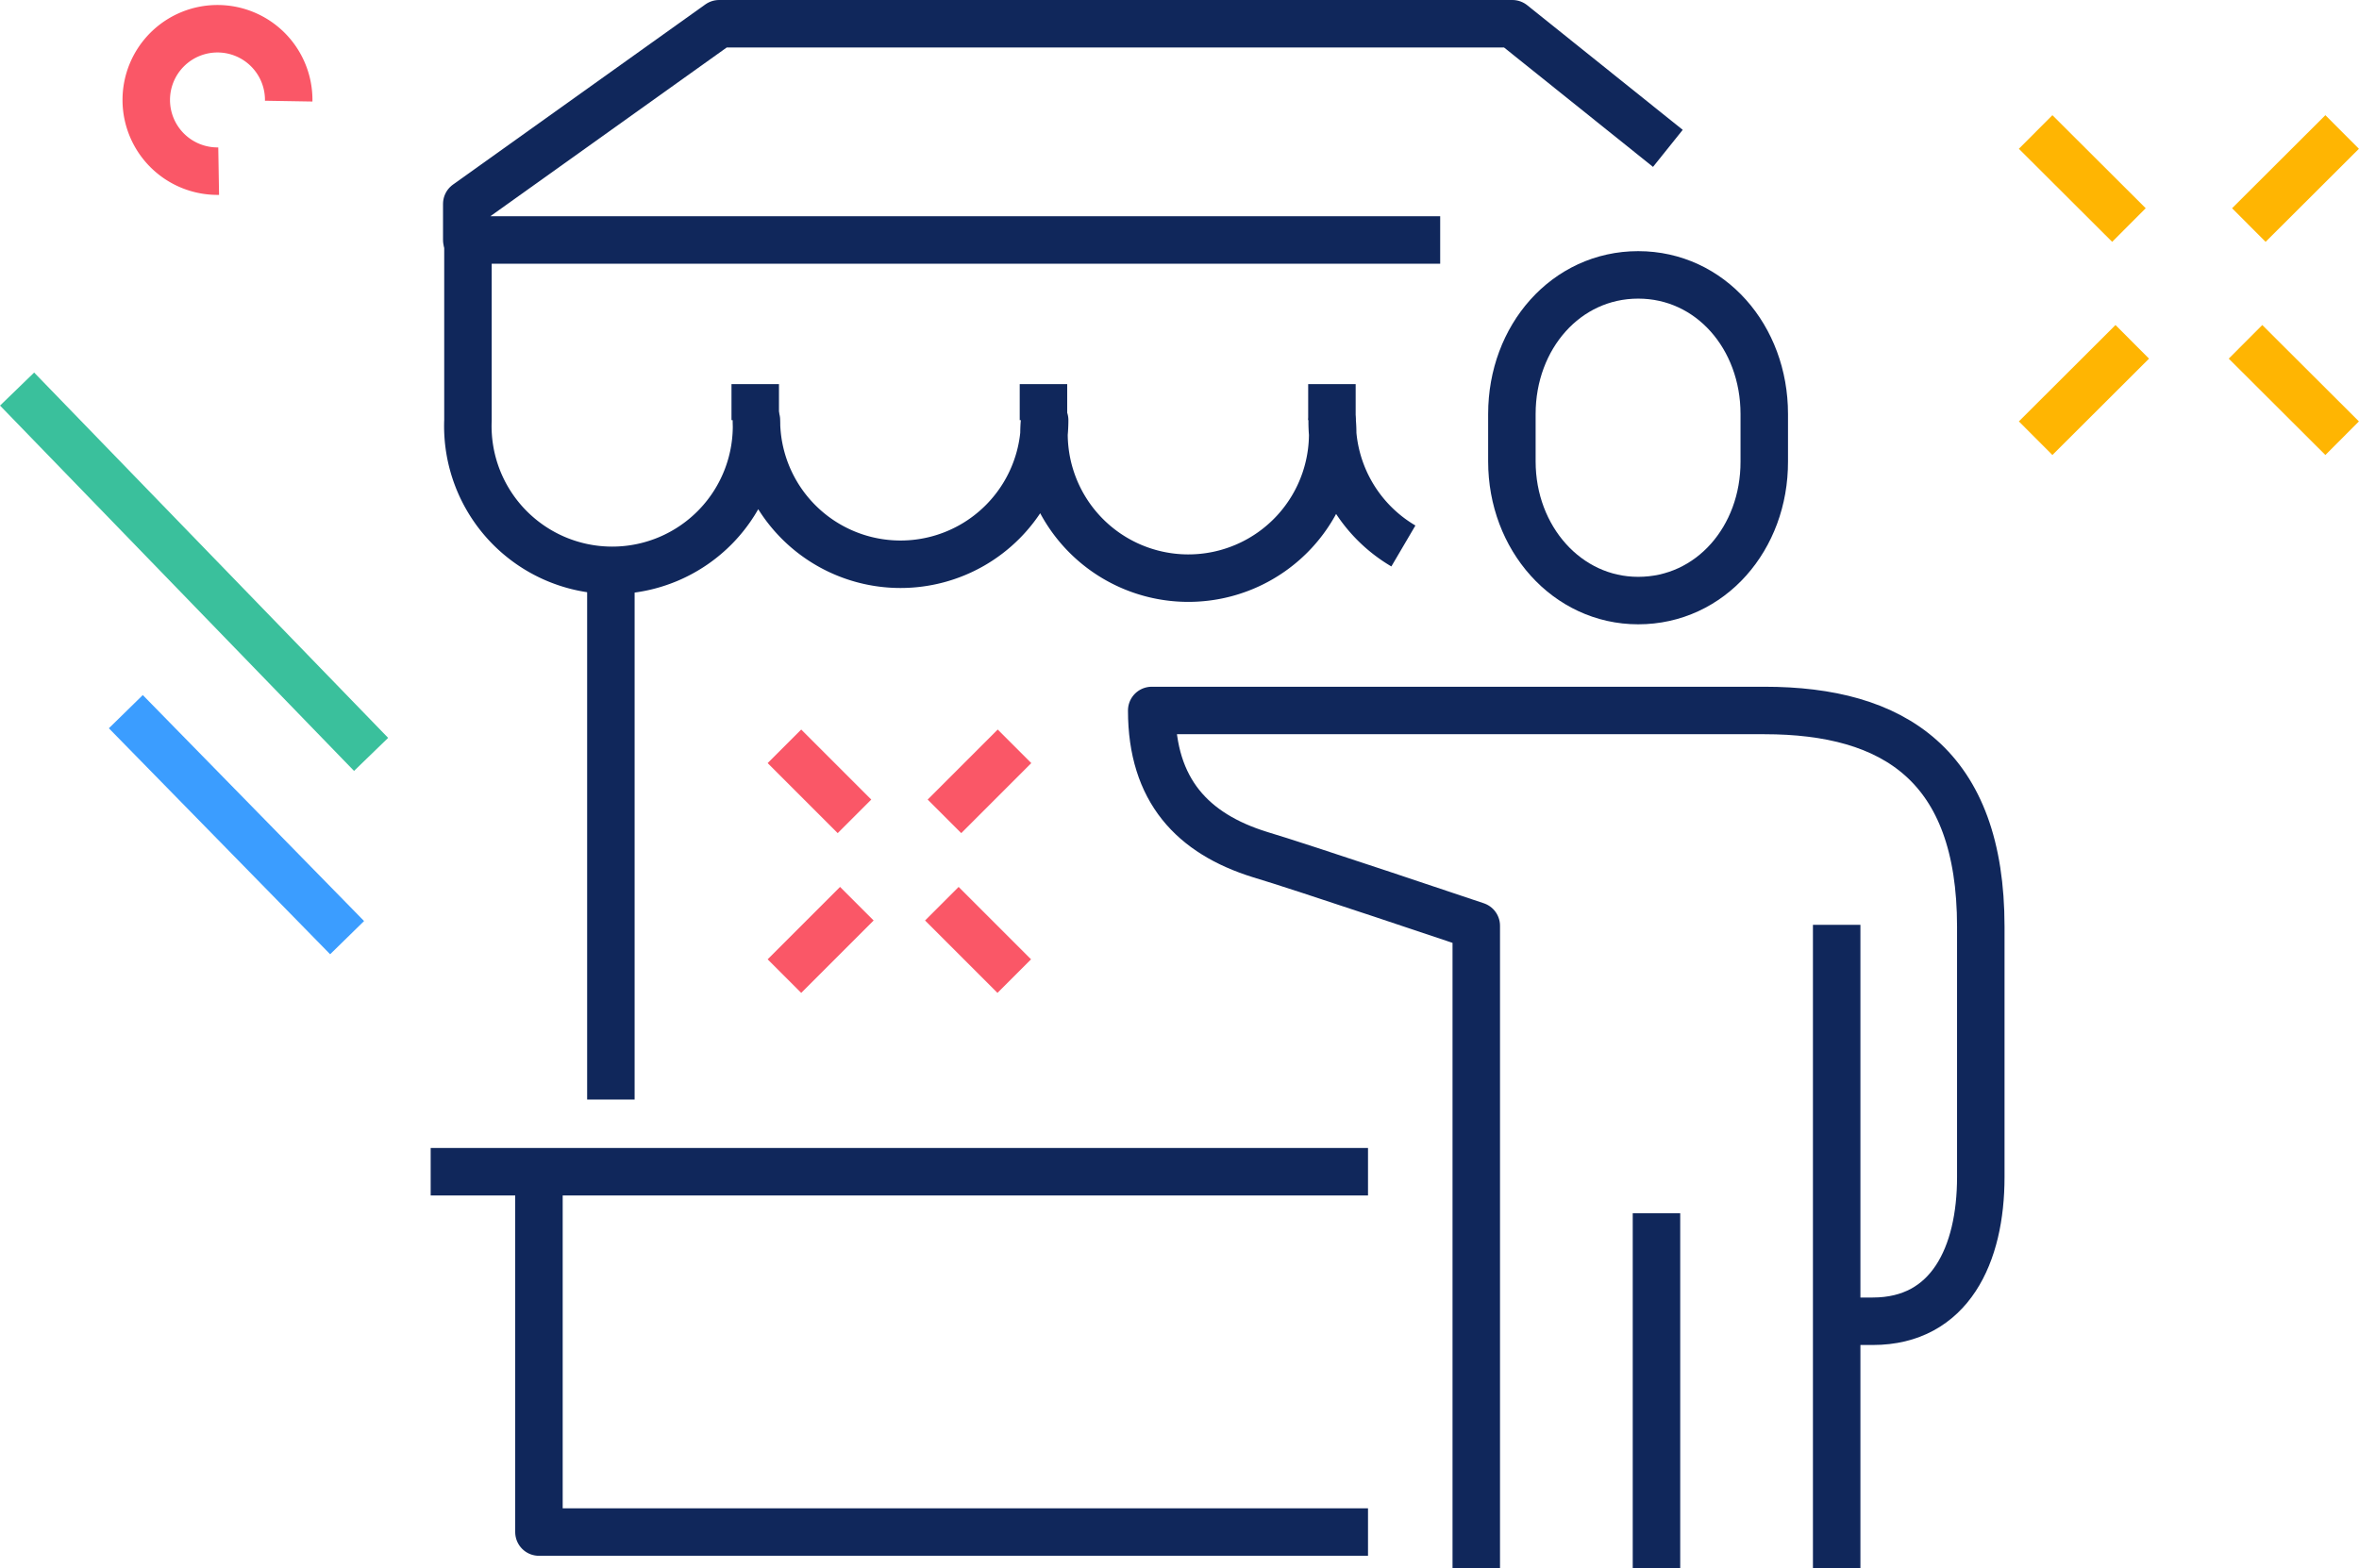 <?xml version="1.0" encoding="UTF-8"?> <svg xmlns="http://www.w3.org/2000/svg" viewBox="0 0 99.36 66.06"><defs><style>.cls-1,.cls-2,.cls-3,.cls-4,.cls-5{fill:none;stroke-width:2px;}.cls-1{stroke:#ffb502;}.cls-1,.cls-2,.cls-3,.cls-5{stroke-linejoin:round;}.cls-2{stroke:#fa5767;}.cls-3{stroke:#10275b;}.cls-4{stroke:#3b9dff;stroke-miterlimit:10;}.cls-5{stroke:#3ac09c;}</style></defs><title>Asset 20</title><g id="Layer_2" data-name="Layer 2"><g id="Layer_1-2" data-name="Layer 1"><line class="cls-1" x1="85.74" y1="5.56" x2="89.67" y2="9.48"></line><line class="cls-1" x1="94.58" y1="14.4" x2="98.65" y2="18.46"></line><line class="cls-1" x1="98.65" y1="5.56" x2="94.72" y2="9.48"></line><line class="cls-1" x1="89.81" y1="14.4" x2="85.74" y2="18.46"></line><line class="cls-2" x1="33.04" y1="31.44" x2="35.99" y2="34.39"></line><line class="cls-2" x1="39.67" y1="38.07" x2="42.72" y2="41.12"></line><line class="cls-2" x1="42.73" y1="31.44" x2="39.78" y2="34.39"></line><line class="cls-2" x1="36.09" y1="38.07" x2="33.04" y2="41.12"></line><path class="cls-2" d="M9.21,7.21a3,3,0,1,1,2.95-2.95"></path></g><g id="cloud"><path class="cls-3" d="M69,25.3c-3,0-5.32-2.63-5.32-5.86v-2c0-3.24,2.28-5.86,5.32-5.86s5.31,2.62,5.31,5.86v2C74.32,22.67,72.05,25.3,69,25.3Z"></path><path class="cls-3" d="M62.18,66.06V39s-7.54-2.54-9.11-3c-2.83-.88-4.56-2.7-4.56-6.07H74.32c5.44,0,9.11,2.3,9.11,9.11V49.59c0,3.26-1.29,6.07-4.55,6.07H77.36"></path><line class="cls-3" x1="69.77" y1="51.11" x2="69.77" y2="66.06"></line><line class="cls-3" x1="77.36" y1="38.96" x2="77.36" y2="66.06"></line><path class="cls-3" d="M59.11,23a6.08,6.08,0,0,1-3-5.25A6.08,6.08,0,1,1,44,17.7a6.07,6.07,0,1,1-12.14,0,6.08,6.08,0,1,1-12.15,0V10.11"></path><line class="cls-3" x1="56.1" y1="16.18" x2="56.1" y2="17.7"></line><line class="cls-3" x1="43.95" y1="16.18" x2="43.95" y2="17.7"></line><line class="cls-3" x1="31.81" y1="16.18" x2="31.81" y2="17.7"></line><polyline class="cls-3" points="60.66 10.11 19.66 10.11 19.66 8.59 30.29 1 63.7 1 70.25 6.25"></polyline><line class="cls-3" x1="57.62" y1="49.36" x2="18.14" y2="49.36"></line><polyline class="cls-3" points="22.7 49.36 22.7 64.54 57.62 64.54"></polyline><line class="cls-3" x1="25.73" y1="23.78" x2="25.73" y2="46.32"></line><line class="cls-4" x1="5.3" y1="29.98" x2="14.62" y2="39.5"></line><line class="cls-5" x1="0.72" y1="16.39" x2="15.63" y2="31.78"></line></g></g></svg> 